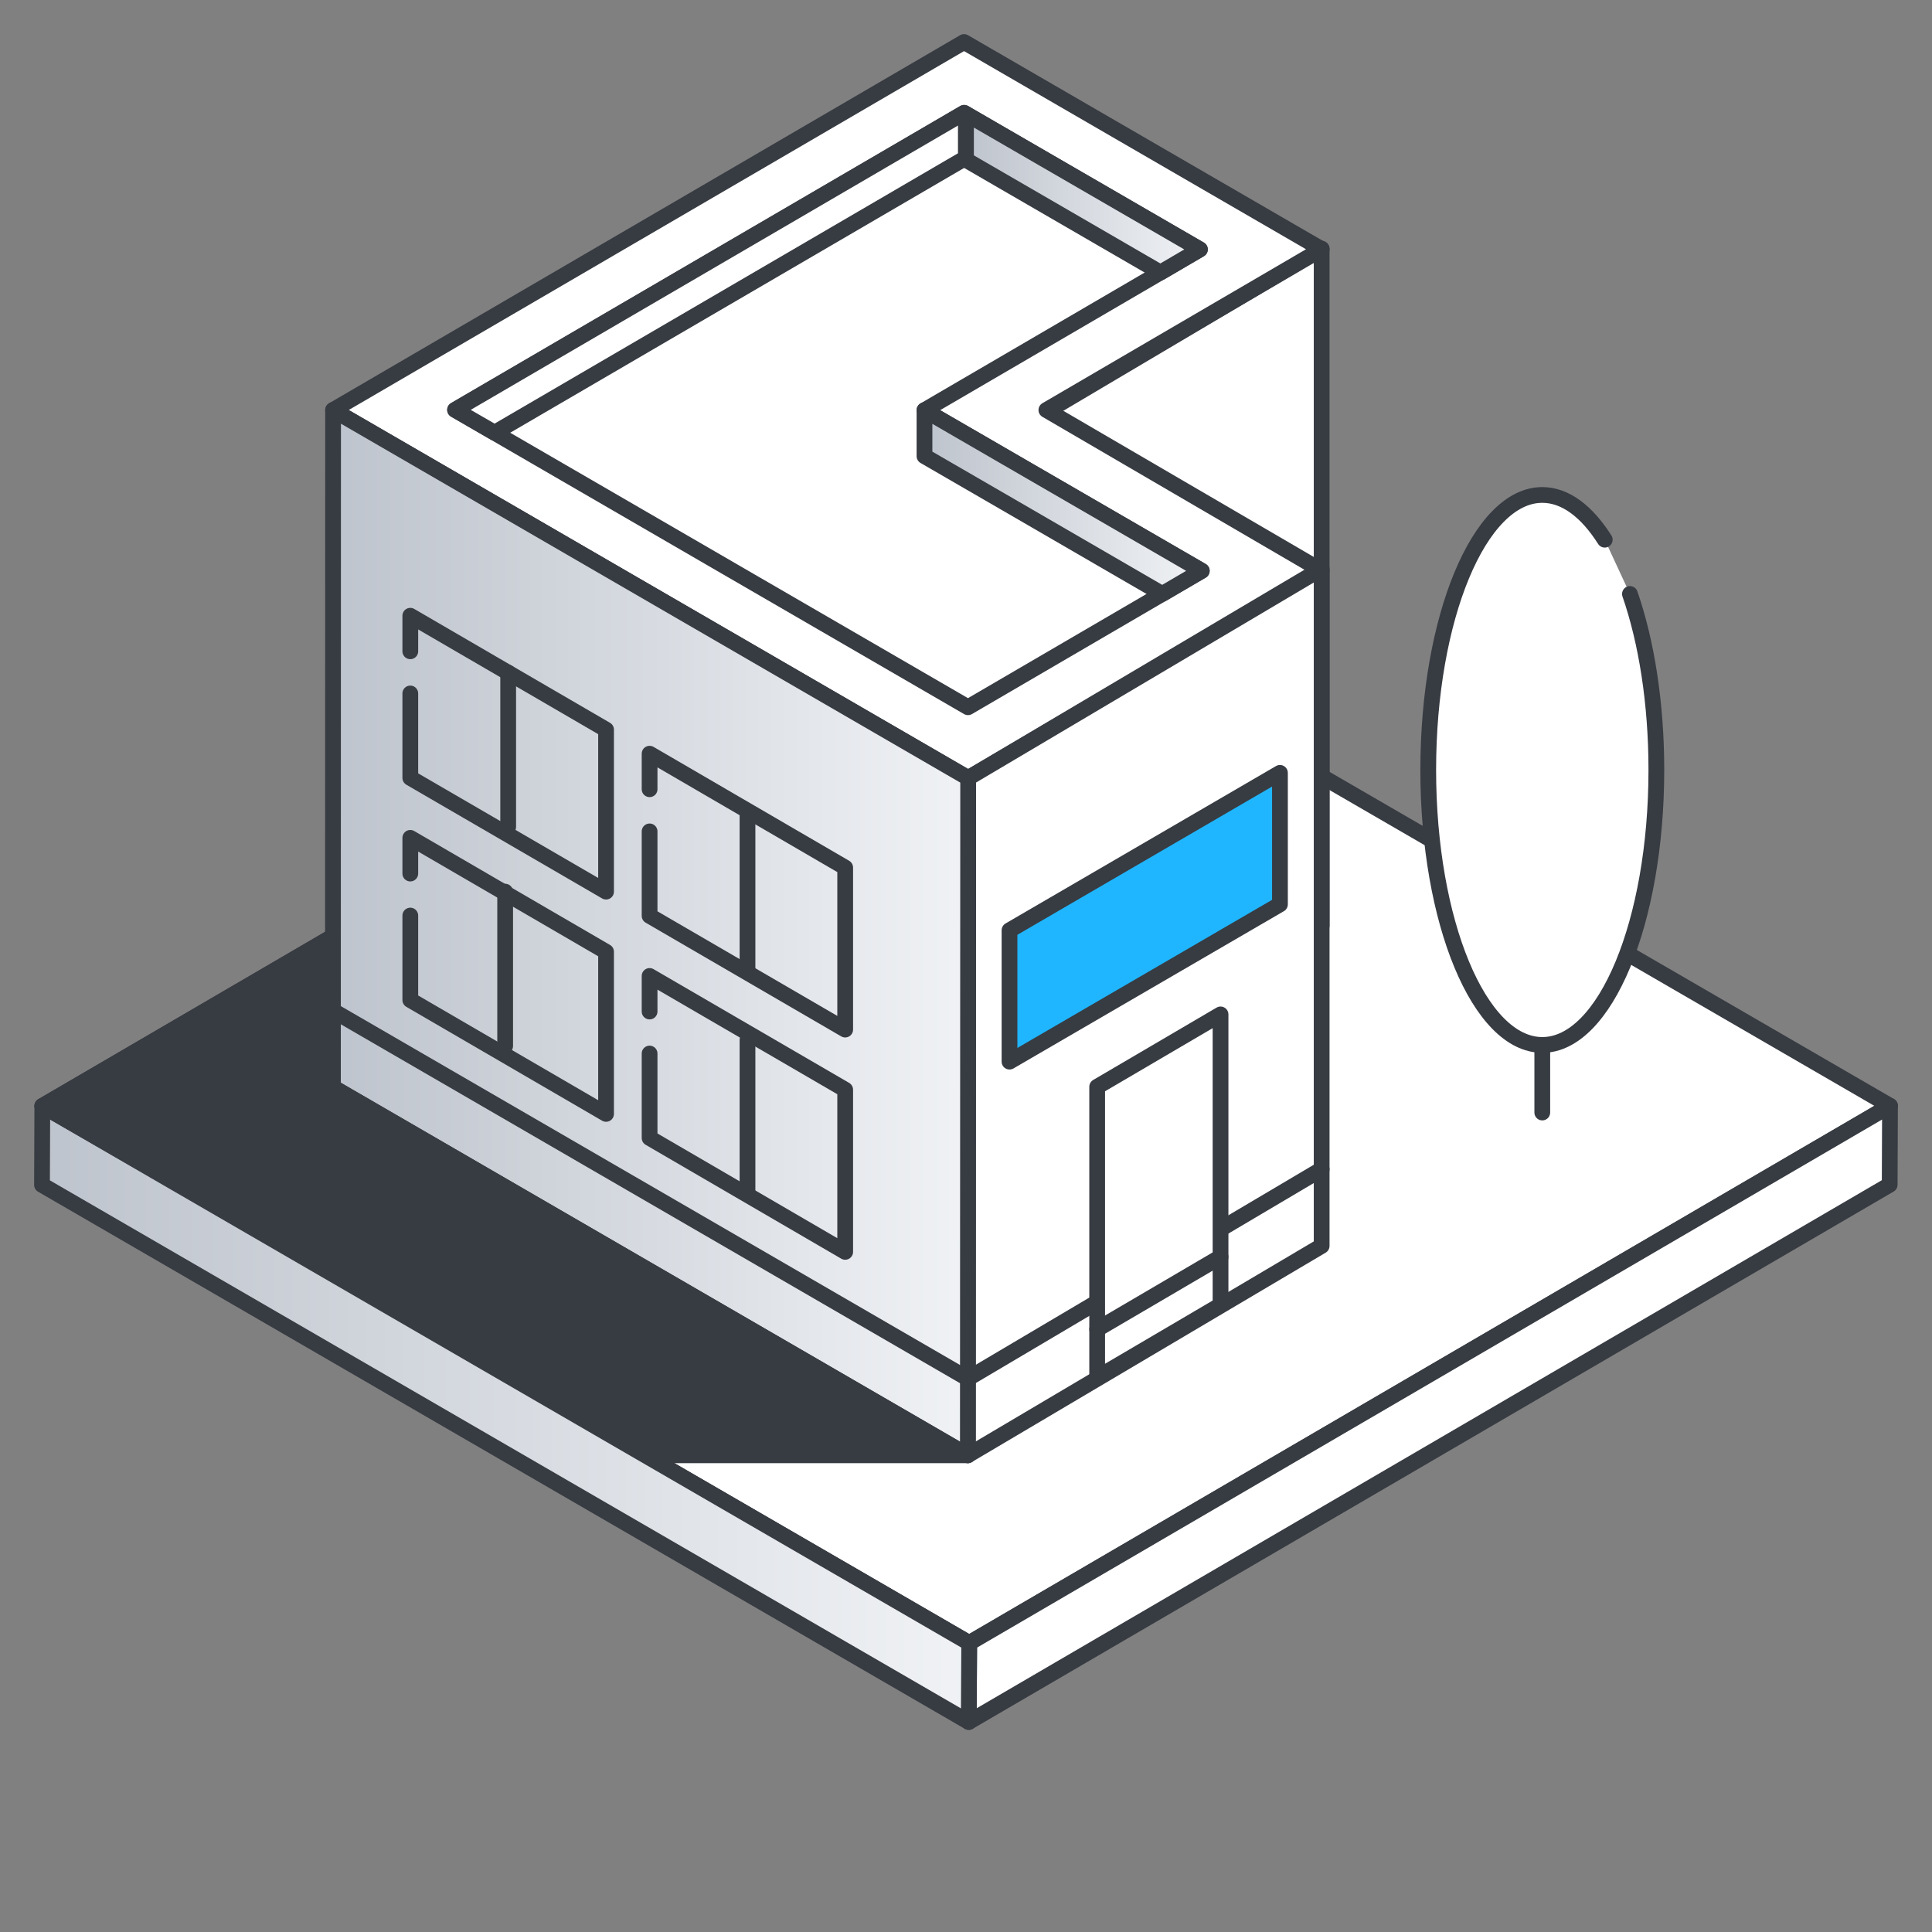 <svg xmlns:xlink="http://www.w3.org/1999/xlink" width="92" height="92" viewBox="0 0 92 92" fill="none" xmlns="http://www.w3.org/2000/svg">
<rect x="0" y="0" width="92" height="92" fill="#808080" stroke="none"/>
<path d="M90 52.657L46.153 78.241L2.015 52.664L45.869 27.08L90 52.657Z" fill="white" stroke="#373B42" stroke-width="0.75" stroke-linecap="round" stroke-linejoin="round"/>
<path d="M90 52.657L89.985 56.416L46.131 82L46.153 78.241L90 52.657Z" fill="white" stroke="#373B42" stroke-width="0.75" stroke-linecap="round" stroke-linejoin="round"/>
<path d="M46.153 78.24L46.131 82L2 56.423L2.015 52.664L46.153 78.24Z" fill="url(#paint0_linear_1659_12927)" stroke="#373B42" stroke-width="0.75" stroke-linecap="round" stroke-linejoin="round"/>
<path d="M46.102 58.847V62.956" stroke="#373B42" stroke-width="0.75" stroke-linecap="round" stroke-linejoin="round"/>
<path d="M62.936 11.84V44.08L46.088 54.051L46.102 21.81L62.936 11.84Z" fill="white" stroke="#373B42" stroke-width="0.75" stroke-linecap="round" stroke-linejoin="round"/>
<path d="M45.907 2L15.861 19.525L46.104 37.051L62.937 27.175L49.827 19.525L62.937 11.868L45.907 2Z" fill="white" stroke="#373B42" stroke-width="0.75" stroke-linecap="round" stroke-linejoin="round"/>
<path d="M45.913 5.372L57.14 11.876L48.364 17L44.023 19.533L48.371 22.051L57.228 27.182L46.095 33.679L21.67 19.518L45.913 5.372Z" fill="white" stroke="#373B42" stroke-width="0.75" stroke-linecap="round" stroke-linejoin="round"/>
<path d="M48.371 22.051L44.023 19.532V21.722L48.371 24.24L55.344 28.284L57.228 27.182L48.371 22.051Z" fill="url(#paint1_linear_1659_12927)" stroke="#373B42" stroke-width="0.75" stroke-linecap="round" stroke-linejoin="round"/>
<path d="M62.936 27.08V59.328L46.088 69.299L46.102 37.051L62.936 27.08Z" fill="white" stroke="#373B42" stroke-width="0.75" stroke-linecap="round" stroke-linejoin="round"/>
<path d="M46.103 37.051L46.089 69.299L15.854 51.773L15.861 19.525L46.103 37.051Z" fill="url(#paint2_linear_1659_12927)" stroke="#373B42" stroke-width="0.75" stroke-linecap="round" stroke-linejoin="round"/>
<path d="M45.912 5.373L21.669 19.518L23.552 20.606L45.912 7.562L45.999 7.613V5.424L45.912 5.373Z" fill="white" stroke="#373B42" stroke-width="0.75" stroke-linecap="round" stroke-linejoin="round"/>
<path d="M57.139 11.876L45.999 5.424V7.614L55.256 12.979L57.139 11.876Z" fill="url(#paint3_linear_1659_12927)" stroke="#373B42" stroke-width="0.75" stroke-linecap="round" stroke-linejoin="round"/>
<path d="M46.087 69.3H30.977L2.015 52.665L15.831 44.599L15.852 51.774L46.087 69.3Z" fill="#373B42" stroke="#373B42" stroke-width="0.75" stroke-linecap="round" stroke-linejoin="round"/>
<path d="M15.852 48.124L46.087 65.649L62.936 55.678" stroke="#373B42" stroke-width="0.75" stroke-linecap="round" stroke-linejoin="round"/>
<path d="M52.246 51.751L58.121 48.305V62.145L52.246 65.597V51.751Z" fill="white" stroke="#373B42" stroke-width="0.75" stroke-linecap="round" stroke-linejoin="round"/>
<path d="M19.538 43.598V47.62L28.86 53.043V45.321L19.538 39.898V41.598" stroke="#373B42" stroke-width="0.75" stroke-linecap="round" stroke-linejoin="round"/>
<path d="M30.933 50.168V54.19L40.247 59.613V51.89L30.933 46.474V48.168" stroke="#373B42" stroke-width="0.75" stroke-linecap="round" stroke-linejoin="round"/>
<path d="M19.538 33.022V37.043L28.86 42.459V34.744L19.538 29.321V31.014" stroke="#373B42" stroke-width="0.75" stroke-linecap="round" stroke-linejoin="round"/>
<path d="M30.933 39.59V43.612L40.247 49.028V41.313L30.933 35.89V37.583" stroke="#373B42" stroke-width="0.75" stroke-linecap="round" stroke-linejoin="round"/>
<path d="M60.95 36.803L48.072 44.299V50.554L60.95 43.065V36.803Z" fill="#1FB6FF" stroke="#373B42" stroke-width="0.75" stroke-linecap="round" stroke-linejoin="round"/>
<path d="M24.199 32.029V39.379" stroke="#373B42" stroke-width="0.75" stroke-linecap="round" stroke-linejoin="round"/>
<path d="M35.595 38.708V46.138" stroke="#373B42" stroke-width="0.75" stroke-linecap="round" stroke-linejoin="round"/>
<path d="M35.595 49.517V56.86" stroke="#373B42" stroke-width="0.75" stroke-linecap="round" stroke-linejoin="round"/>
<path d="M24.055 42.459V49.809" stroke="#373B42" stroke-width="0.75" stroke-linecap="round" stroke-linejoin="round"/>
<path d="M52.246 63.298L58.121 59.853" stroke="#373B42" stroke-width="0.75" stroke-linecap="round" stroke-linejoin="round"/>
<path d="M73.442 49.758V52.977" stroke="#373B42" stroke-width="0.75" stroke-linecap="round" stroke-linejoin="round"/>
<path d="M77.616 28.284C78.402 30.554 78.874 33.474 78.874 36.664C78.874 43.897 76.438 49.759 73.443 49.759C70.447 49.759 68.011 43.897 68.011 36.664C68.011 29.43 70.447 23.569 73.443 23.569C74.541 23.569 75.566 24.357 76.417 25.7" fill="white"/>
<path d="M77.616 28.284C78.402 30.554 78.874 33.474 78.874 36.664C78.874 43.897 76.438 49.759 73.443 49.759C70.447 49.759 68.011 43.897 68.011 36.664C68.011 29.43 70.447 23.569 73.443 23.569C74.541 23.569 75.566 24.357 76.417 25.7" stroke="#373B42" stroke-width="0.75" stroke-linecap="round" stroke-linejoin="round"/>
<defs>
<linearGradient id="paint0_linear_1659_12927" x1="2" y1="67.328" x2="46.153" y2="67.328" gradientUnits="userSpaceOnUse">
<stop stop-color="#BEC4CD"/>
<stop offset="1" stop-color="#F0F2F5"/>
</linearGradient>
<linearGradient id="paint1_linear_1659_12927" x1="44.023" y1="23.905" x2="57.228" y2="23.905" gradientUnits="userSpaceOnUse">
<stop stop-color="#BEC4CD"/>
<stop offset="1" stop-color="#F0F2F5"/>
</linearGradient>
<linearGradient id="paint2_linear_1659_12927" x1="15.854" y1="44.408" x2="46.103" y2="44.408" gradientUnits="userSpaceOnUse">
<stop stop-color="#BEC4CD"/>
<stop offset="1" stop-color="#F0F2F5"/>
</linearGradient>
<linearGradient id="paint3_linear_1659_12927" x1="45.999" y1="9.197" x2="57.139" y2="9.197" gradientUnits="userSpaceOnUse">
<stop stop-color="#BEC4CD"/>
<stop offset="1" stop-color="#F0F2F5"/>
</linearGradient>
</defs>
</svg>
